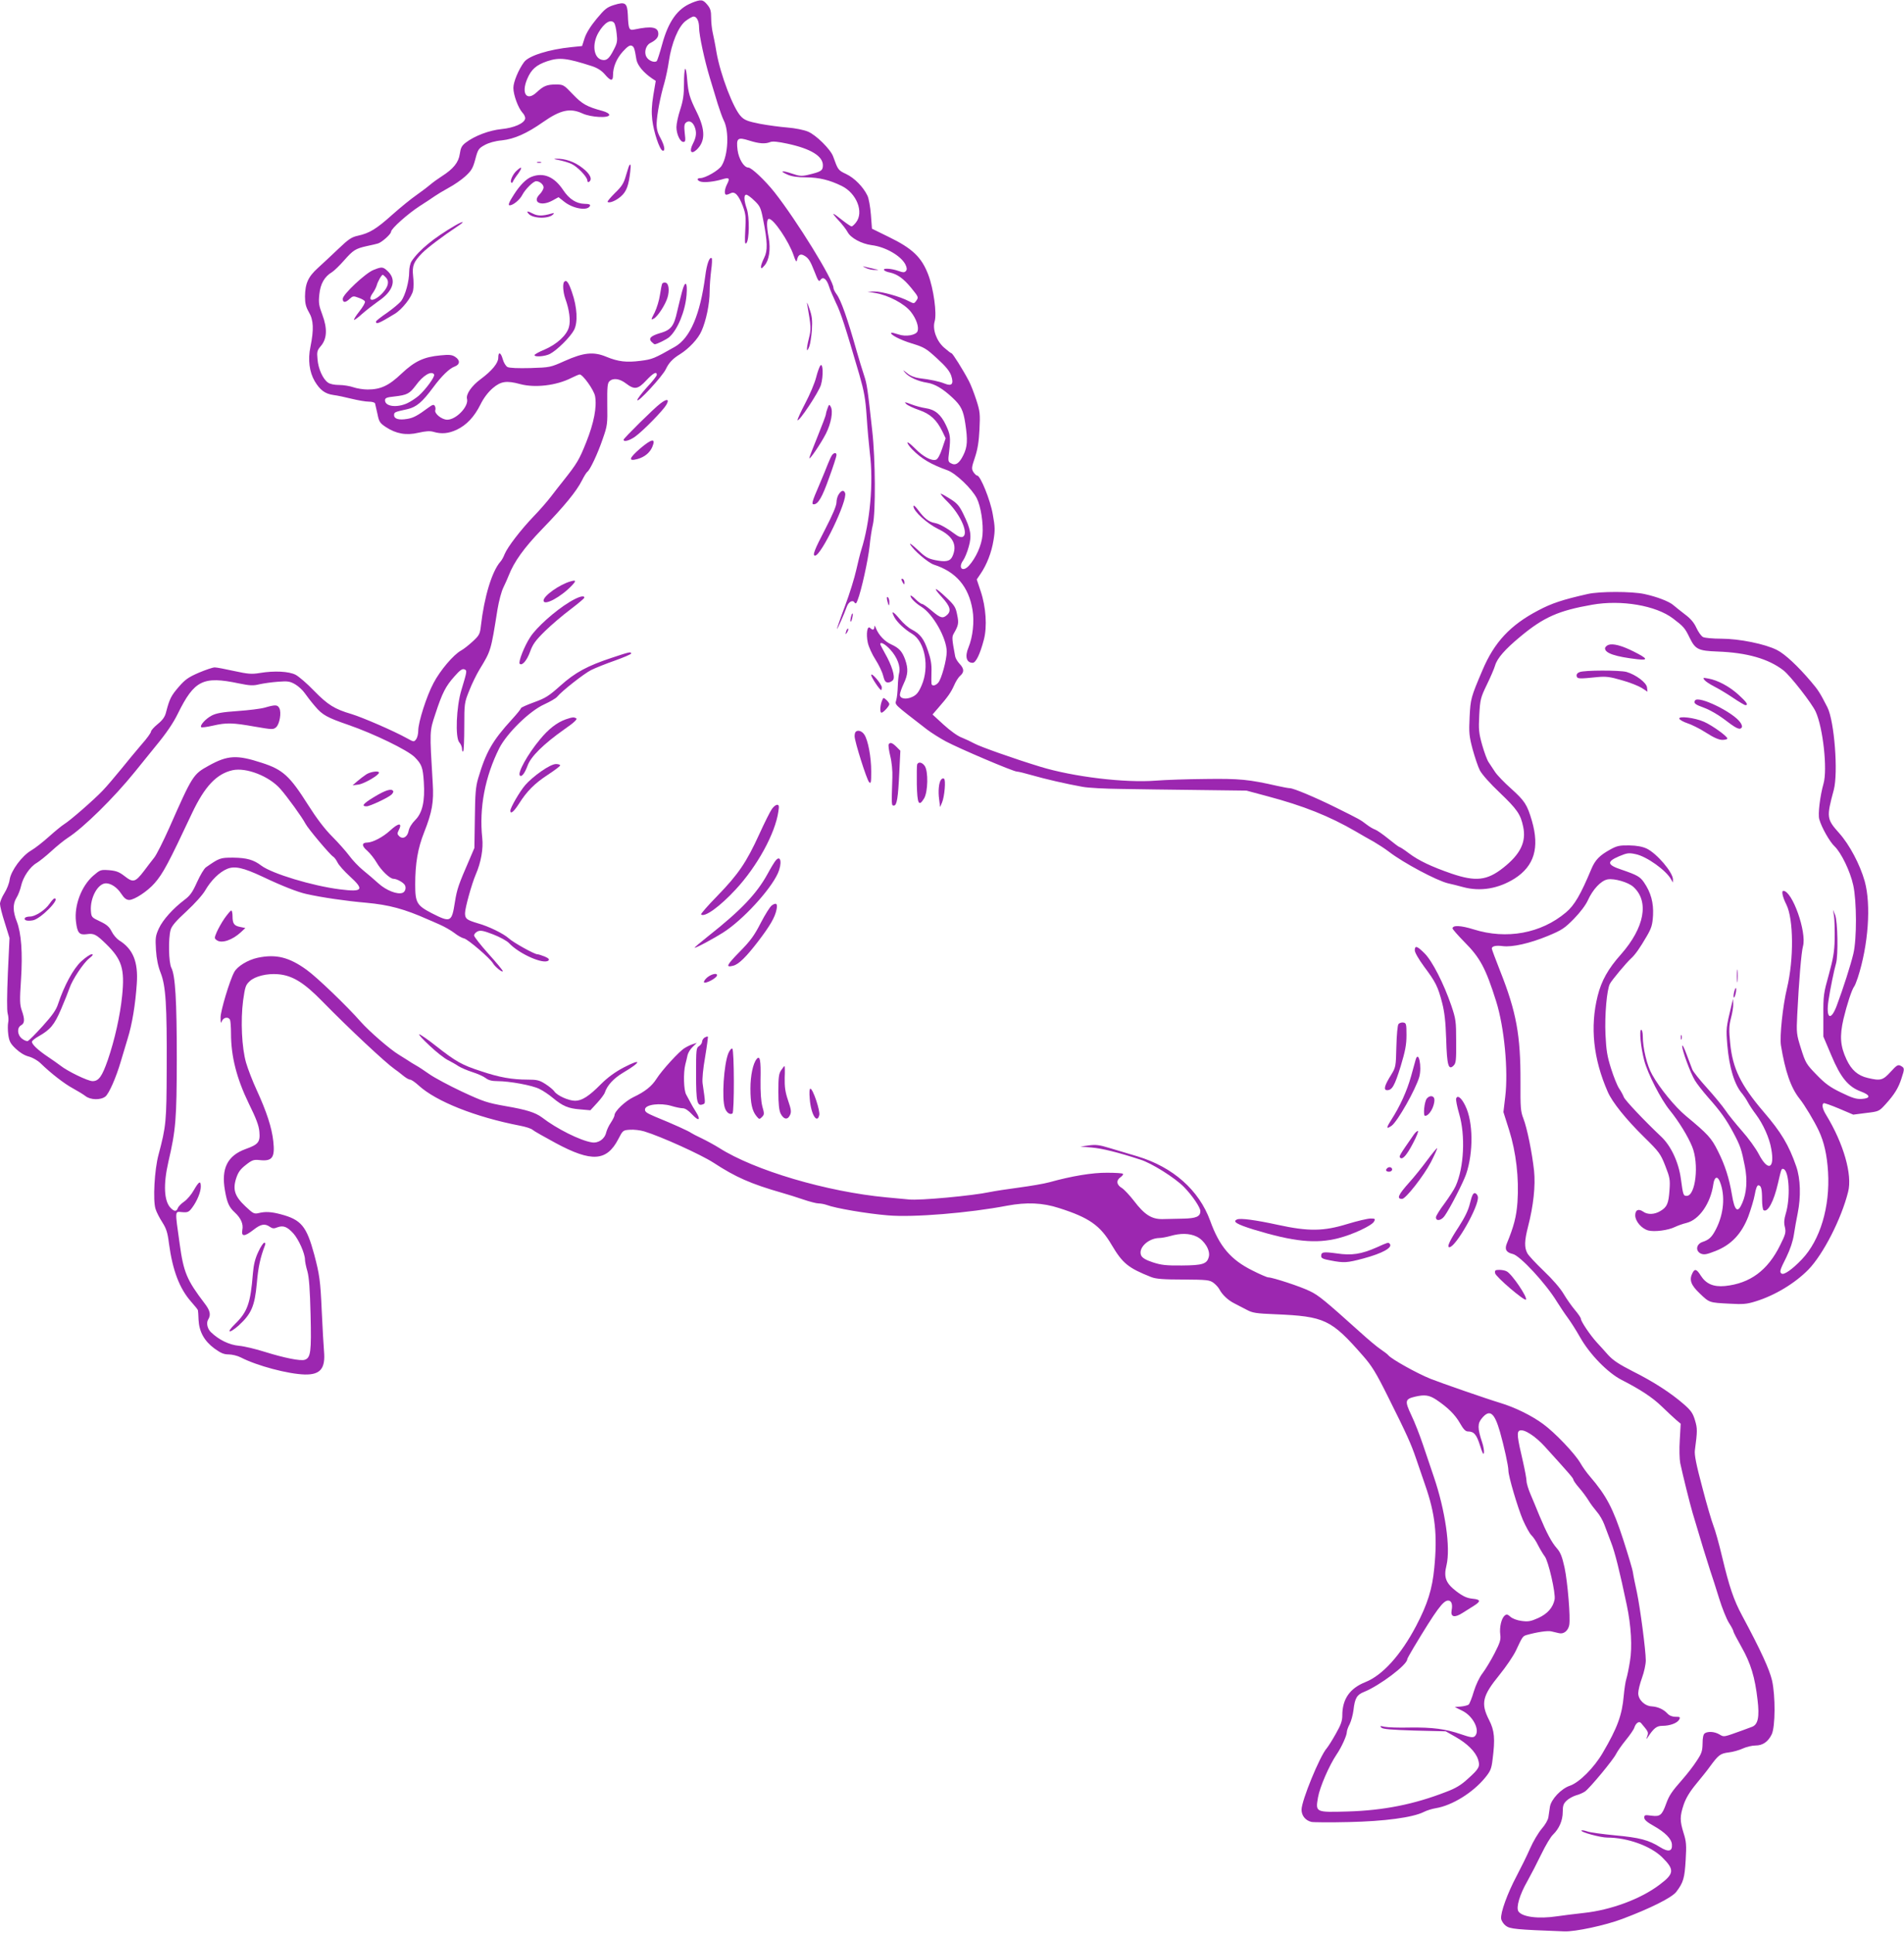 <?xml version="1.0" standalone="no"?>
<!DOCTYPE svg PUBLIC "-//W3C//DTD SVG 20010904//EN"
 "http://www.w3.org/TR/2001/REC-SVG-20010904/DTD/svg10.dtd">
<svg version="1.0" xmlns="http://www.w3.org/2000/svg"
 width="1261pt" height="1280pt" viewBox="0 0 1261 1280"
 preserveAspectRatio="xMidYMid meet">
<g transform="translate(0,1280) scale(0.1,-0.1)"
fill="#9c27b0" stroke="none">
<path d="M4580 12780 c-93 -37 -154 -123 -195 -275 -15 -55 -31 -104 -35 -109
-14 -14 -56 2 -69 28 -17 30 -3 77 26 91 37 19 53 37 53 60 0 46 -43 54 -157
30 -37 -8 -41 0 -45 99 -4 77 -17 86 -91 63 -48 -15 -62 -27 -116 -92 -40 -48
-68 -94 -79 -127 l-17 -53 -69 -7 c-150 -15 -284 -57 -315 -99 -37 -50 -71
-132 -71 -171 0 -47 32 -133 60 -164 12 -12 20 -30 18 -40 -6 -31 -74 -61
-157 -69 -80 -8 -177 -44 -237 -90 -26 -20 -33 -34 -39 -75 -8 -56 -43 -99
-120 -148 -22 -14 -57 -39 -77 -56 -20 -17 -63 -49 -94 -71 -32 -22 -102 -79
-156 -127 -107 -96 -151 -122 -227 -139 -42 -9 -62 -22 -130 -87 -44 -42 -105
-99 -136 -127 -64 -58 -84 -102 -85 -189 0 -46 6 -69 26 -104 31 -52 33 -115
10 -229 -18 -85 -7 -167 28 -227 35 -59 68 -84 124 -92 26 -3 80 -15 121 -25
41 -10 92 -19 113 -19 22 0 40 -5 42 -12 2 -7 9 -39 16 -70 10 -51 16 -60 55
-86 68 -45 136 -57 216 -38 49 11 76 13 100 6 54 -16 100 -11 154 14 65 31
116 85 157 167 21 43 50 81 81 108 54 46 91 52 183 27 98 -26 239 -9 336 40
26 13 52 24 57 24 21 0 94 -102 102 -143 13 -72 -7 -177 -59 -307 -46 -115
-60 -139 -152 -255 -22 -27 -59 -75 -82 -105 -23 -30 -74 -89 -114 -130 -86
-90 -172 -202 -192 -250 -7 -19 -20 -42 -28 -50 -56 -64 -107 -232 -129 -424
-6 -55 -11 -64 -53 -103 -26 -24 -61 -52 -78 -61 -51 -28 -139 -132 -183 -216
-46 -86 -101 -259 -101 -315 0 -21 -6 -46 -14 -57 -15 -19 -16 -18 -63 8 -87
48 -290 136 -365 159 -112 33 -156 60 -248 154 -46 48 -101 95 -122 106 -44
23 -141 28 -237 12 -54 -9 -78 -7 -170 13 -58 13 -116 24 -129 24 -13 0 -60
-16 -105 -35 -69 -30 -91 -45 -134 -95 -50 -58 -60 -78 -83 -166 -7 -30 -22
-52 -55 -79 -25 -20 -45 -43 -45 -50 0 -8 -28 -47 -63 -86 -34 -40 -95 -113
-135 -163 -41 -50 -95 -114 -122 -142 -57 -60 -216 -199 -256 -223 -16 -10
-61 -47 -100 -82 -39 -35 -91 -76 -117 -91 -62 -36 -134 -134 -143 -193 -3
-25 -19 -65 -35 -90 -16 -25 -29 -57 -29 -71 0 -15 14 -71 32 -126 l31 -100
-11 -234 c-6 -148 -7 -246 -1 -267 5 -17 7 -45 3 -60 -3 -15 -3 -51 1 -80 6
-43 14 -59 49 -92 26 -25 58 -45 86 -52 26 -7 60 -26 80 -46 68 -66 157 -135
213 -165 31 -17 69 -40 83 -51 33 -26 100 -28 132 -3 24 19 71 126 102 232 11
36 31 103 45 150 30 95 52 229 61 366 10 144 -25 230 -118 287 -15 10 -37 35
-48 57 -16 32 -33 47 -78 68 -55 26 -57 28 -60 70 -6 86 46 182 100 182 33 0
74 -27 101 -69 20 -30 34 -41 53 -41 34 0 122 58 168 111 56 64 92 132 248
464 84 177 162 260 268 284 90 20 242 -39 316 -123 47 -53 146 -190 167 -231
17 -33 162 -205 183 -218 8 -4 21 -22 30 -40 9 -18 45 -58 80 -90 99 -90 87
-106 -64 -87 -184 23 -450 104 -521 157 -51 39 -97 52 -188 53 -85 0 -90 -2
-179 -64 -12 -8 -38 -52 -59 -98 -30 -67 -46 -90 -84 -118 -75 -57 -142 -131
-169 -189 -22 -49 -24 -62 -19 -143 4 -60 14 -108 31 -151 34 -86 42 -213 40
-632 -1 -356 -4 -383 -54 -572 -27 -99 -38 -302 -20 -359 6 -21 27 -61 45 -89
26 -41 35 -67 44 -140 24 -179 70 -299 147 -386 24 -27 45 -53 45 -57 1 -4 3
-32 4 -63 4 -78 37 -139 104 -189 43 -31 63 -40 96 -40 22 0 59 -9 80 -20 106
-55 313 -110 424 -113 102 -2 137 39 127 153 -3 36 -10 155 -15 265 -9 206
-15 244 -50 377 -51 188 -86 230 -221 266 -64 17 -103 19 -147 8 -30 -7 -37
-3 -88 45 -70 66 -85 110 -61 185 13 40 27 60 64 89 42 33 52 36 92 32 83 -9
102 16 90 125 -10 91 -44 195 -110 339 -27 58 -58 139 -70 180 -29 100 -37
280 -20 412 13 92 17 104 44 129 36 33 114 52 187 46 96 -8 172 -55 295 -181
172 -176 418 -406 477 -447 12 -8 37 -27 55 -42 18 -15 39 -28 48 -28 8 0 33
-17 57 -39 116 -106 376 -209 670 -266 37 -7 76 -19 85 -28 9 -8 78 -47 152
-87 238 -128 338 -122 415 26 30 58 31 59 77 62 26 2 69 -3 95 -11 112 -34
374 -153 458 -207 147 -96 246 -140 455 -200 36 -10 99 -30 140 -44 41 -14 87
-26 101 -26 15 0 40 -5 54 -10 57 -22 269 -58 405 -69 167 -15 540 16 790 64
129 24 235 20 345 -16 198 -63 272 -115 347 -243 73 -123 109 -153 263 -214
31 -12 80 -16 212 -16 158 -1 174 -3 200 -22 15 -11 33 -31 39 -43 19 -36 57
-72 99 -93 22 -11 59 -30 83 -43 37 -20 61 -24 190 -29 325 -14 368 -34 578
-274 59 -67 87 -112 165 -269 126 -252 154 -314 188 -414 16 -46 42 -123 59
-172 67 -192 83 -330 61 -552 -13 -138 -44 -238 -120 -383 -102 -194 -223
-327 -336 -372 -103 -41 -153 -112 -153 -220 0 -37 -9 -63 -44 -124 -24 -43
-51 -85 -59 -94 -46 -52 -167 -347 -167 -407 0 -39 25 -71 65 -81 14 -3 125
-4 248 -1 236 5 423 30 497 67 19 10 55 21 80 25 108 18 245 103 326 202 35
43 42 59 49 119 18 139 13 193 -23 263 -56 110 -45 159 69 299 43 53 92 125
109 161 44 94 45 95 71 103 67 19 140 30 163 24 14 -3 37 -9 51 -12 31 -8 61
16 68 54 9 50 -11 286 -31 380 -16 72 -27 101 -51 128 -35 40 -67 100 -116
217 -18 45 -45 109 -59 142 -14 33 -26 72 -26 87 0 14 -11 73 -24 130 -38 161
-42 196 -21 204 29 11 102 -36 166 -106 166 -183 189 -210 189 -219 0 -5 17
-30 38 -54 22 -25 49 -62 62 -83 13 -22 38 -55 55 -75 18 -20 40 -58 50 -85
10 -27 30 -80 45 -119 25 -63 57 -191 104 -415 29 -137 37 -279 21 -372 -7
-45 -18 -98 -24 -117 -6 -19 -13 -68 -17 -110 -11 -129 -42 -214 -139 -379
-58 -100 -156 -197 -217 -218 -58 -19 -125 -90 -133 -140 -3 -19 -7 -49 -10
-68 -3 -20 -22 -52 -45 -78 -21 -25 -56 -83 -76 -129 -20 -46 -61 -129 -90
-184 -60 -113 -107 -242 -102 -282 2 -14 15 -35 31 -47 28 -21 67 -25 387 -37
71 -3 272 40 383 82 189 71 330 142 359 180 47 62 55 91 62 210 6 100 4 124
-14 180 -25 81 -25 110 1 188 15 43 40 85 83 137 33 40 75 92 91 115 56 76 68
86 123 93 28 3 70 15 94 26 24 11 62 20 84 20 49 0 84 25 108 74 24 51 25 255
2 357 -17 73 -75 200 -198 429 -56 104 -85 190 -133 391 -20 85 -46 177 -57
204 -11 28 -45 142 -74 255 -40 149 -53 216 -49 245 17 129 17 144 1 198 -14
47 -26 65 -74 107 -86 75 -202 150 -338 218 -92 47 -130 72 -164 109 -23 26
-57 64 -75 83 -43 47 -105 139 -105 156 0 7 -18 33 -40 59 -21 25 -55 73 -75
107 -22 37 -73 96 -131 151 -52 50 -102 103 -109 118 -20 38 -19 81 5 175 36
139 50 271 40 370 -13 119 -46 283 -71 347 -18 46 -20 72 -19 242 1 308 -27
463 -135 735 -30 76 -55 143 -55 148 0 16 28 22 73 16 62 -8 178 18 297 67 94
39 112 51 174 114 41 42 78 91 92 122 33 73 87 131 131 139 44 8 138 -19 171
-50 106 -96 73 -270 -82 -446 -85 -95 -130 -175 -155 -276 -51 -204 -29 -416
67 -635 30 -69 120 -181 241 -300 100 -98 109 -111 140 -190 30 -77 33 -91 28
-160 -6 -89 -16 -113 -60 -139 -39 -24 -85 -26 -115 -4 -31 21 -52 11 -52 -25
0 -39 42 -88 86 -100 41 -11 134 1 179 24 17 8 50 20 75 26 84 21 159 130 177
255 7 51 28 59 44 17 36 -92 26 -211 -26 -313 -27 -53 -46 -71 -89 -85 -42
-14 -49 -59 -12 -77 22 -9 37 -7 98 17 104 41 172 113 217 229 17 47 37 112
43 146 6 37 15 60 23 60 19 0 25 -24 25 -95 0 -35 5 -67 10 -70 28 -17 68 59
95 177 23 99 23 100 37 96 38 -13 47 -192 14 -299 -10 -34 -12 -58 -5 -85 8
-35 5 -48 -31 -120 -82 -167 -199 -254 -366 -271 -76 -7 -125 14 -160 69 -27
43 -39 47 -54 19 -24 -46 -13 -80 47 -137 65 -62 62 -61 199 -68 86 -5 113 -3
170 15 128 39 262 120 351 211 98 101 218 335 263 515 29 113 -30 319 -145
508 -25 40 -31 70 -17 79 4 2 50 -14 102 -36 l94 -40 85 11 c85 10 86 11 129
58 58 64 85 107 105 170 22 66 21 70 -4 84 -19 10 -27 5 -68 -40 -51 -56 -67
-60 -151 -40 -65 15 -108 52 -141 123 -41 88 -46 153 -20 267 22 93 55 194 70
214 5 5 16 33 25 60 70 216 89 482 46 638 -31 111 -101 243 -169 319 -84 94
-85 105 -36 287 30 114 4 454 -42 546 -49 96 -61 115 -108 170 -88 104 -174
184 -226 210 -78 40 -250 75 -369 75 -56 0 -110 5 -121 11 -12 6 -31 33 -44
61 -16 35 -39 62 -77 90 -29 22 -62 49 -74 59 -27 25 -110 57 -194 75 -83 18
-297 18 -375 0 -164 -37 -238 -61 -328 -109 -185 -97 -291 -211 -369 -396 -76
-179 -79 -188 -85 -311 -5 -103 -3 -125 20 -212 15 -54 36 -117 48 -140 12
-24 69 -89 131 -147 116 -111 139 -144 156 -227 21 -100 -18 -181 -132 -271
-107 -85 -183 -93 -342 -39 -133 46 -218 86 -283 135 -30 23 -58 41 -62 41 -4
0 -37 25 -74 55 -37 30 -76 57 -88 61 -12 4 -38 19 -57 34 -40 31 -46 34 -201
111 -135 67 -282 129 -307 129 -9 0 -46 7 -82 15 -189 43 -251 49 -475 46
-121 -1 -269 -6 -330 -11 -205 -16 -546 25 -765 92 -174 53 -399 133 -435 153
-22 12 -60 30 -85 40 -26 9 -76 45 -120 85 l-74 68 39 45 c62 71 83 101 104
148 10 24 28 53 40 63 28 25 27 47 -4 80 -14 15 -27 37 -29 49 -22 118 -22
128 -10 150 32 55 35 70 23 126 -9 49 -18 63 -72 114 -77 73 -95 74 -28 1 54
-59 63 -90 33 -117 -28 -25 -43 -21 -101 28 -29 25 -58 45 -64 45 -6 0 -26 14
-44 32 -18 18 -33 28 -33 22 1 -16 33 -48 71 -72 78 -47 169 -209 169 -298 0
-54 -35 -182 -56 -205 -19 -22 -43 -25 -45 -6 -1 6 -1 41 0 77 2 48 -4 85 -23
139 -27 81 -52 113 -108 142 -20 10 -56 41 -79 69 -45 54 -60 59 -36 13 18
-34 69 -82 118 -111 85 -51 116 -219 63 -341 -20 -47 -34 -63 -61 -76 -42 -20
-83 -13 -83 14 0 11 11 43 25 73 29 61 31 98 10 159 -20 55 -40 77 -92 101
-43 19 -84 62 -102 108 -7 18 -10 20 -10 8 -1 -21 -12 -23 -28 -7 -19 19 -28
-38 -16 -96 6 -29 29 -79 51 -113 22 -34 45 -82 51 -107 9 -36 16 -45 33 -45
11 0 26 8 33 17 15 21 -8 96 -55 178 -16 29 -30 55 -30 59 0 18 32 1 66 -36
46 -50 70 -113 59 -155 -4 -15 -8 -55 -9 -88 -1 -33 -5 -74 -10 -91 -9 -34
-23 -20 203 -195 29 -22 86 -58 125 -79 90 -48 447 -200 471 -200 9 0 54 -11
99 -24 86 -25 229 -58 336 -77 36 -7 151 -13 255 -14 105 -2 334 -5 510 -7
l320 -4 138 -37 c241 -64 411 -132 587 -234 36 -21 89 -52 119 -68 29 -17 74
-46 100 -66 96 -74 316 -191 391 -209 25 -5 70 -17 100 -25 114 -31 234 -11
342 57 129 83 165 203 114 381 -32 109 -47 132 -140 216 -43 38 -90 87 -104
108 -14 21 -33 50 -43 65 -10 14 -29 66 -43 115 -22 79 -24 101 -19 198 6 104
9 115 50 200 24 49 49 107 55 128 14 48 66 107 166 190 156 130 254 173 477
212 193 34 422 -5 535 -91 70 -53 79 -63 110 -127 38 -78 57 -87 185 -92 195
-7 338 -48 437 -125 45 -35 188 -218 213 -273 49 -107 79 -383 52 -477 -23
-81 -38 -203 -28 -236 15 -54 69 -149 101 -179 44 -42 104 -165 124 -258 23
-105 24 -354 1 -452 -17 -73 -68 -232 -111 -347 -40 -105 -72 -82 -54 37 12
78 37 201 50 245 15 53 11 278 -6 320 l-14 35 7 -45 c3 -25 5 -92 4 -150 -2
-85 -10 -129 -39 -235 -34 -121 -37 -139 -36 -270 l0 -140 53 -125 c61 -146
112 -208 196 -239 64 -24 66 -45 5 -49 -36 -2 -62 6 -136 42 -73 35 -106 59
-163 118 -68 70 -73 78 -103 173 -30 95 -31 104 -25 225 11 220 27 414 38 453
26 94 -71 367 -130 367 -14 0 -5 -41 20 -91 48 -96 50 -363 4 -554 -28 -117
-49 -318 -40 -378 28 -171 65 -280 123 -353 34 -42 99 -151 127 -211 36 -76
55 -162 62 -274 14 -231 -52 -452 -173 -579 -63 -66 -118 -105 -134 -95 -16
10 -13 22 31 109 26 54 43 105 50 151 6 39 17 102 25 140 22 109 19 228 -10
311 -49 141 -99 225 -217 362 -150 176 -204 286 -220 452 -9 88 -8 116 5 167
9 33 16 76 15 94 l-1 34 -10 -40 c-37 -155 -37 -155 -28 -268 13 -149 47 -262
100 -322 9 -11 26 -36 36 -55 10 -19 34 -55 53 -80 48 -64 90 -157 102 -229
24 -132 -21 -152 -82 -36 -20 39 -70 108 -112 155 -41 47 -91 108 -110 137
-19 28 -74 95 -121 147 -48 53 -92 108 -98 123 -6 16 -24 62 -39 103 -15 41
-28 65 -28 53 -1 -29 54 -178 84 -228 13 -22 52 -72 87 -112 85 -96 119 -144
168 -235 46 -86 54 -110 76 -222 18 -92 12 -176 -17 -243 -30 -71 -51 -54 -69
57 -18 107 -45 193 -93 288 -43 86 -65 110 -212 232 -72 60 -173 183 -223 273
-34 59 -62 176 -62 255 0 23 -5 42 -10 42 -15 0 -3 -118 20 -205 23 -86 110
-256 168 -327 60 -74 121 -173 149 -242 47 -114 23 -326 -36 -326 -22 0 -24 3
-39 115 -15 109 -66 218 -132 279 -107 101 -240 241 -246 261 -4 11 -17 36
-30 55 -13 19 -37 79 -54 133 -26 82 -32 121 -37 225 -6 130 9 297 29 336 12
24 111 142 140 168 27 24 60 71 104 147 32 55 38 75 42 140 4 82 -14 150 -60
217 -26 38 -46 49 -148 84 -97 32 -101 53 -17 89 53 22 64 24 110 14 73 -15
203 -108 235 -168 l11 -20 1 20 c0 47 -105 171 -174 205 -29 13 -64 20 -116
21 -64 1 -82 -3 -125 -27 -71 -39 -100 -69 -125 -128 -72 -172 -112 -241 -169
-289 -165 -139 -393 -181 -612 -112 -83 26 -139 29 -139 6 0 -5 35 -45 78 -89
105 -105 142 -175 211 -394 54 -172 81 -459 60 -632 l-12 -101 38 -120 c46
-146 66 -319 55 -477 -7 -96 -24 -161 -71 -275 -15 -38 -3 -58 40 -68 47 -10
219 -195 293 -317 21 -33 52 -80 70 -104 18 -24 56 -83 83 -131 64 -113 183
-235 275 -282 125 -64 204 -116 266 -176 34 -33 76 -72 93 -87 l32 -27 -6
-108 c-4 -59 -2 -128 3 -153 18 -84 63 -265 82 -330 59 -199 94 -313 116 -380
14 -41 41 -125 60 -187 19 -62 48 -134 64 -160 17 -26 30 -51 30 -57 0 -5 25
-53 55 -106 60 -106 88 -198 105 -347 14 -115 3 -166 -38 -180 -15 -6 -43 -16
-62 -23 -128 -46 -121 -45 -152 -27 -32 19 -75 22 -97 8 -10 -7 -15 -29 -15
-68 -1 -51 -6 -66 -41 -118 -21 -33 -62 -85 -90 -117 -73 -83 -90 -108 -110
-163 -28 -78 -41 -87 -97 -80 -44 6 -48 5 -48 -13 0 -14 18 -30 63 -55 76 -43
117 -85 120 -122 4 -47 -23 -53 -79 -18 -75 47 -135 63 -299 78 -82 8 -165 19
-183 26 -18 6 -35 9 -38 6 -10 -10 126 -47 171 -47 133 0 286 -55 363 -130 84
-83 81 -109 -18 -183 -124 -94 -322 -167 -500 -186 -63 -7 -142 -17 -176 -22
-125 -19 -234 -5 -258 33 -16 26 9 111 59 198 23 41 65 122 93 180 28 58 63
117 78 130 40 39 64 93 64 150 0 42 5 55 26 75 15 14 43 29 63 35 20 5 46 17
58 25 32 22 190 213 207 250 8 16 37 58 64 91 28 34 53 71 56 82 10 31 32 46
45 30 48 -57 50 -60 41 -86 -8 -23 -8 -24 3 -8 39 60 59 76 96 76 51 0 99 18
112 41 9 17 6 19 -24 19 -22 0 -41 8 -53 21 -26 28 -62 45 -104 48 -47 2 -90
44 -90 87 0 18 11 64 25 102 14 38 25 90 25 115 0 67 -37 347 -59 452 -11 50
-23 108 -26 130 -3 22 -33 121 -65 220 -67 206 -111 290 -221 418 -20 23 -48
62 -62 87 -37 64 -170 203 -247 259 -76 56 -186 110 -285 140 -87 26 -392 132
-460 159 -92 37 -258 130 -280 156 -5 7 -28 24 -50 39 -22 14 -85 67 -140 117
-226 203 -272 242 -330 269 -60 30 -247 91 -275 91 -8 0 -55 20 -104 45 -144
71 -220 160 -281 330 -74 203 -246 355 -480 426 -55 16 -138 41 -184 55 -71
22 -94 24 -140 18 l-56 -8 75 -6 c69 -6 172 -31 322 -80 75 -23 230 -121 289
-181 55 -56 109 -136 109 -160 0 -36 -27 -48 -113 -50 -45 -1 -107 -2 -138 -3
-72 -1 -119 29 -189 121 -28 36 -64 75 -80 85 -36 21 -39 51 -8 72 12 9 19 18
15 22 -3 4 -50 7 -104 7 -98 1 -236 -22 -383 -63 -36 -10 -126 -25 -200 -35
-74 -10 -162 -23 -195 -30 -112 -24 -465 -57 -535 -49 -19 2 -87 8 -150 14
-394 37 -873 178 -1108 328 -29 18 -80 46 -113 62 -32 15 -65 32 -72 37 -12
10 -117 58 -240 108 -56 24 -67 32 -65 49 4 31 100 43 173 22 29 -9 64 -16 77
-16 16 0 38 -15 63 -42 45 -48 59 -36 23 20 -13 20 -29 48 -36 62 -7 14 -19
36 -27 50 -17 28 -20 145 -6 200 5 19 12 48 15 63 4 16 19 40 34 54 l27 26
-25 -8 c-14 -4 -39 -16 -55 -26 -36 -21 -151 -147 -187 -204 -31 -49 -76 -85
-152 -121 -55 -26 -126 -94 -126 -120 0 -7 -11 -29 -24 -49 -14 -20 -27 -49
-31 -65 -10 -44 -52 -73 -95 -66 -77 12 -233 90 -330 165 -45 33 -101 51 -240
75 -124 22 -148 30 -290 96 -85 40 -182 92 -215 115 -33 23 -73 50 -90 59 -16
9 -41 24 -55 34 -14 9 -41 26 -59 37 -58 35 -194 153 -251 217 -91 104 -291
296 -358 344 -117 85 -204 106 -324 81 -66 -14 -137 -57 -157 -96 -30 -55 -91
-259 -90 -300 0 -38 2 -42 9 -23 11 25 45 30 54 6 3 -9 6 -48 6 -88 0 -152 37
-298 118 -465 49 -99 67 -147 70 -187 6 -68 -7 -84 -91 -114 -121 -44 -163
-129 -137 -275 14 -81 27 -110 65 -145 41 -38 58 -77 50 -116 -8 -46 15 -45
74 1 48 38 75 43 108 20 17 -12 28 -13 49 -4 40 15 66 5 107 -40 35 -39 77
-133 77 -174 0 -12 7 -47 16 -77 11 -39 17 -121 21 -287 6 -247 1 -286 -39
-299 -29 -9 -137 13 -262 52 -60 19 -138 38 -174 41 -64 6 -132 39 -185 90
-24 23 -32 62 -18 84 19 31 13 59 -24 107 -118 155 -139 205 -165 394 -32 228
-33 214 16 210 37 -3 45 0 67 30 32 43 57 103 57 139 0 42 -12 36 -46 -23 -16
-29 -45 -63 -64 -76 -19 -13 -38 -32 -42 -43 -9 -24 -23 -24 -47 0 -45 45 -50
156 -16 305 50 214 55 285 56 681 0 391 -10 554 -36 605 -18 34 -21 194 -5
251 7 26 35 59 106 124 56 52 107 109 124 139 37 64 93 120 144 141 50 21 106
9 236 -52 126 -60 233 -102 289 -114 101 -23 267 -47 396 -58 152 -14 253 -41
410 -111 11 -4 46 -20 78 -34 32 -14 75 -39 96 -55 20 -16 49 -33 64 -36 28
-7 174 -133 192 -165 13 -23 65 -65 65 -52 0 6 -43 57 -95 115 -52 58 -95 113
-95 121 0 9 10 21 23 27 19 9 39 5 104 -20 44 -17 91 -43 104 -57 67 -72 232
-145 262 -115 7 7 0 15 -26 26 -20 8 -42 15 -49 15 -19 0 -159 78 -188 105
-34 31 -133 80 -206 100 -73 22 -84 30 -84 67 0 34 44 193 71 256 35 80 51
172 43 242 -21 200 18 405 113 595 51 99 200 246 298 290 39 18 77 40 85 50
32 39 179 154 225 177 28 14 98 42 158 63 59 21 107 42 107 46 0 14 -9 12
-126 -27 -164 -54 -245 -98 -343 -186 -75 -67 -98 -82 -173 -109 -49 -18 -88
-35 -88 -40 0 -5 -26 -37 -57 -71 -132 -144 -174 -218 -226 -393 -17 -58 -20
-103 -22 -266 l-3 -195 -32 -75 c-73 -168 -83 -196 -97 -283 -21 -135 -28
-138 -154 -74 -98 51 -109 69 -109 190 0 139 17 239 59 345 53 134 65 201 57
326 -21 350 -21 342 17 457 46 141 69 185 126 249 36 41 52 53 66 48 20 -8 19
-10 -19 -137 -34 -111 -42 -315 -14 -347 10 -11 18 -30 18 -43 0 -13 3 -20 8
-16 4 4 7 78 7 164 0 153 1 159 33 238 17 44 48 107 68 140 76 125 75 121 119
398 9 54 26 119 39 145 12 25 29 62 36 81 35 89 100 181 220 305 149 154 228
251 264 322 14 28 30 54 36 58 17 11 69 120 102 218 31 88 32 99 30 229 -1
112 1 140 14 152 24 24 67 19 110 -14 56 -43 79 -39 134 20 46 49 70 62 70 37
0 -7 -29 -44 -65 -82 -35 -39 -64 -77 -64 -85 0 -23 168 159 189 205 20 42 45
69 94 99 59 37 120 102 142 153 31 69 54 181 54 263 0 36 5 98 10 139 6 41 7
77 4 80 -14 14 -33 -37 -43 -117 -34 -257 -100 -411 -201 -469 -139 -79 -150
-83 -227 -93 -94 -12 -148 -6 -228 27 -84 35 -150 28 -275 -28 -94 -42 -97
-43 -226 -47 -85 -2 -139 0 -153 7 -11 6 -25 29 -31 51 -13 47 -30 53 -30 10
0 -35 -42 -86 -116 -141 -60 -44 -99 -100 -91 -131 13 -49 -71 -138 -131 -138
-36 0 -87 41 -79 64 3 7 1 19 -3 27 -7 11 -15 9 -40 -9 -75 -56 -104 -71 -145
-77 -54 -9 -85 1 -85 25 0 20 3 21 89 40 60 14 98 47 170 144 56 76 108 126
142 138 36 13 38 42 4 64 -21 14 -40 16 -98 10 -109 -10 -170 -38 -258 -121
-84 -80 -138 -105 -225 -105 -28 0 -71 7 -94 15 -23 8 -66 15 -94 15 -31 0
-61 6 -74 16 -33 23 -64 90 -69 154 -5 50 -3 59 23 89 40 48 43 115 9 206 -23
61 -26 79 -20 135 7 70 34 118 85 148 15 10 50 44 79 77 60 68 75 78 151 95
30 6 63 14 73 17 25 7 87 62 87 78 0 20 110 118 190 170 41 26 86 56 100 66
14 10 54 34 90 54 36 19 87 54 113 78 39 36 49 52 65 112 17 65 22 72 62 94
27 15 69 27 114 31 82 9 164 45 271 120 117 82 181 96 263 58 57 -26 177 -32
177 -9 0 8 -19 19 -45 26 -104 28 -135 46 -196 110 -61 64 -63 65 -114 65 -58
0 -81 -10 -126 -52 -65 -61 -103 -9 -63 87 27 65 60 94 133 119 81 27 130 21
295 -32 37 -12 64 -29 86 -54 39 -46 55 -48 55 -7 0 55 23 110 65 157 29 32
46 44 58 39 16 -6 20 -17 32 -92 7 -38 46 -86 105 -126 l23 -15 -16 -95 c-11
-68 -13 -113 -7 -164 9 -78 48 -196 68 -203 20 -6 14 32 -14 84 -20 36 -26 62
-25 98 2 58 24 175 51 266 10 36 24 101 30 145 18 119 62 227 110 265 21 16
45 30 54 30 21 0 36 -31 36 -73 0 -50 36 -216 71 -332 17 -55 41 -134 53 -175
13 -41 30 -89 39 -107 37 -70 30 -230 -13 -300 -18 -31 -108 -83 -142 -83 -26
0 -22 -17 5 -24 26 -6 86 0 140 16 46 14 53 8 33 -31 -18 -35 -21 -71 -5 -71
6 0 19 5 29 10 27 14 52 -13 80 -86 19 -52 21 -71 16 -158 -4 -78 -3 -97 7
-87 20 20 22 173 3 228 -19 56 -21 93 -3 93 7 0 31 -17 53 -39 37 -35 43 -47
58 -124 30 -151 31 -207 7 -255 -11 -22 -21 -49 -21 -59 1 -15 5 -13 24 9 30
34 41 107 27 183 -15 80 -14 125 2 125 31 0 131 -148 163 -241 12 -37 19 -48
22 -34 7 36 22 46 46 33 30 -16 42 -34 72 -111 23 -60 28 -66 39 -50 17 23 40
5 56 -45 6 -20 27 -68 45 -107 33 -66 63 -161 155 -475 32 -112 41 -160 49
-280 5 -80 15 -188 21 -240 25 -198 1 -460 -56 -640 -8 -25 -23 -86 -34 -135
-11 -50 -44 -158 -75 -240 -31 -82 -54 -150 -53 -151 3 -3 47 96 66 149 12 32
39 46 51 26 7 -10 12 -6 20 16 25 63 69 264 79 355 5 52 15 118 22 145 19 81
17 436 -4 620 -31 284 -35 311 -55 371 -11 32 -32 102 -47 154 -63 223 -105
342 -135 382 -11 15 -20 33 -20 41 0 52 -243 446 -391 634 -63 79 -152 163
-173 163 -29 0 -63 57 -71 115 -10 80 0 88 76 64 67 -21 106 -24 141 -10 16 6
53 2 113 -11 154 -33 235 -82 235 -143 0 -36 -12 -43 -101 -64 -39 -9 -56 -8
-104 9 -68 23 -86 18 -29 -7 27 -12 65 -18 124 -18 86 -1 153 -17 235 -57 99
-49 148 -174 94 -242 -11 -14 -24 -26 -29 -26 -4 0 -30 17 -57 38 -74 59 -82
60 -32 5 26 -27 54 -64 63 -81 20 -38 91 -77 159 -86 91 -11 193 -70 223 -127
11 -23 12 -34 4 -44 -10 -11 -18 -11 -52 1 -46 16 -102 19 -93 5 3 -5 20 -13
38 -16 50 -11 91 -40 141 -101 51 -63 51 -63 33 -88 -13 -18 -15 -18 -48 -1
-58 31 -182 65 -229 64 l-45 -1 53 -9 c87 -15 193 -71 235 -125 36 -46 54
-100 44 -128 -11 -27 -79 -38 -127 -21 -24 8 -45 13 -47 11 -11 -11 57 -47
136 -71 82 -25 95 -33 168 -100 58 -53 83 -84 93 -114 18 -55 4 -71 -43 -52
-34 14 -93 27 -169 36 -30 4 -60 16 -80 33 -30 24 -31 24 -13 3 25 -29 85 -57
145 -66 51 -8 104 -39 168 -99 57 -53 72 -84 85 -170 17 -111 14 -156 -12
-209 -27 -56 -52 -73 -82 -56 -20 10 -21 16 -13 77 11 94 8 114 -21 176 -33
70 -72 103 -133 112 -26 4 -69 15 -97 26 -44 17 -48 17 -33 2 9 -9 47 -27 85
-40 75 -26 116 -64 155 -143 l21 -44 -23 -68 c-14 -43 -30 -71 -41 -74 -29
-10 -87 21 -139 75 -28 28 -50 45 -50 38 0 -7 15 -28 33 -46 60 -61 123 -98
232 -137 55 -20 161 -121 194 -185 27 -53 45 -169 38 -245 -6 -67 -43 -150
-90 -202 -41 -45 -74 -15 -38 35 11 16 28 57 37 91 21 73 14 115 -37 219 -25
51 -40 69 -85 97 -30 19 -58 35 -63 35 -5 0 16 -26 48 -57 87 -88 139 -213 96
-229 -8 -4 -25 1 -38 10 -69 51 -114 76 -146 82 -40 7 -70 31 -112 88 -19 25
-29 33 -29 22 0 -32 90 -114 164 -150 98 -47 128 -106 94 -181 -15 -33 -43
-39 -114 -25 -49 10 -67 21 -117 69 -33 31 -55 47 -49 36 20 -38 118 -122 157
-135 147 -47 231 -146 256 -300 13 -76 2 -179 -27 -249 -25 -60 -13 -101 28
-101 21 0 49 57 74 153 23 86 14 217 -21 321 l-26 78 25 37 c41 60 73 141 86
223 11 66 10 90 -5 172 -16 94 -82 256 -103 256 -6 0 -16 10 -25 23 -13 21
-13 30 10 97 18 54 26 105 30 185 5 103 4 119 -21 196 -15 46 -37 103 -49 125
-38 73 -108 184 -115 184 -4 0 -26 17 -50 38 -49 43 -77 120 -62 172 16 54 -7
217 -42 310 -44 116 -105 174 -261 250 l-112 55 -7 93 c-4 51 -14 108 -23 126
-28 58 -86 117 -141 143 -53 25 -54 27 -86 116 -16 46 -113 143 -167 165 -26
11 -85 23 -136 27 -49 4 -132 15 -184 25 -76 15 -100 24 -122 47 -51 50 -138
278 -164 428 -8 50 -20 108 -25 130 -5 22 -10 66 -10 97 0 46 -5 62 -26 87
-29 35 -41 36 -104 11z m-512 -132 c5 -7 13 -38 16 -70 6 -48 4 -63 -18 -105
-31 -62 -49 -77 -81 -69 -54 14 -65 104 -22 179 39 67 82 93 105 65z m-1193
-2328 c8 -13 -54 -98 -102 -141 -20 -17 -55 -40 -77 -50 -69 -31 -146 -21
-146 20 0 15 11 20 61 25 86 10 101 18 144 75 47 65 103 98 120 71z m-1293
-2046 c73 -15 95 -16 135 -6 27 6 82 14 123 17 66 5 80 3 115 -17 22 -13 50
-39 63 -58 13 -19 44 -59 69 -88 48 -57 79 -74 218 -122 171 -59 395 -168 441
-214 47 -47 55 -69 61 -166 8 -126 -9 -204 -58 -252 -22 -22 -39 -50 -43 -72
-8 -40 -39 -57 -63 -33 -12 11 -12 19 -4 35 29 55 2 55 -56 1 -47 -43 -114
-78 -150 -79 -38 0 -39 -22 -1 -54 19 -17 47 -52 62 -78 30 -52 88 -108 112
-108 23 0 71 -27 77 -45 8 -19 -1 -42 -17 -48 -34 -13 -108 16 -159 62 -28 25
-75 66 -104 89 -29 24 -69 66 -90 95 -21 28 -72 86 -113 127 -50 50 -103 120
-160 210 -121 191 -166 233 -306 278 -165 54 -226 51 -352 -19 -103 -57 -107
-63 -262 -414 -39 -87 -83 -175 -98 -194 -15 -19 -46 -59 -69 -90 -57 -74 -71
-78 -127 -34 -36 28 -56 36 -103 40 -57 4 -59 3 -106 -37 -78 -69 -126 -196
-114 -302 9 -77 22 -91 70 -85 50 7 63 0 131 -66 103 -101 123 -164 105 -341
-13 -130 -49 -292 -95 -426 -38 -109 -60 -140 -101 -140 -31 0 -167 66 -213
103 -16 12 -52 38 -81 57 -69 46 -112 87 -107 103 3 6 22 22 44 34 77 44 103
74 148 178 24 56 49 119 56 140 19 57 92 167 131 198 25 20 29 27 16 27 -10 0
-41 -21 -69 -47 -53 -49 -113 -161 -153 -281 -13 -41 -38 -76 -102 -147 -47
-52 -91 -96 -98 -99 -8 -3 -25 4 -39 15 -32 25 -35 73 -6 89 24 13 25 40 4 99
-13 38 -14 67 -5 200 12 182 2 312 -28 389 -26 66 -27 115 -2 156 11 17 25 53
31 80 13 58 58 125 103 151 17 10 61 45 97 78 36 33 85 73 110 89 104 67 305
265 443 436 18 22 79 98 136 168 72 87 119 156 149 218 109 221 167 250 404
200z m6344 -3664 c51 -25 91 -91 80 -133 -12 -48 -40 -57 -179 -58 -105 -1
-137 3 -192 21 -46 15 -69 29 -77 45 -22 48 45 114 119 116 15 0 48 6 73 13
69 20 128 19 176 -4z m1585 -1079 c78 -52 126 -100 158 -156 22 -39 37 -55 52
-55 41 0 58 -20 81 -93 15 -49 23 -65 26 -49 2 12 -3 44 -12 70 -31 93 -31
125 -1 160 51 61 82 38 119 -90 27 -95 56 -226 56 -257 0 -38 61 -244 96 -327
20 -45 45 -91 56 -101 11 -10 32 -40 45 -68 14 -27 34 -60 44 -73 24 -31 73
-244 65 -285 -11 -54 -47 -95 -109 -123 -49 -22 -66 -25 -110 -19 -31 4 -61
16 -74 28 -18 16 -25 18 -38 7 -21 -18 -35 -76 -29 -124 5 -35 -1 -54 -38
-126 -24 -47 -60 -106 -79 -131 -21 -27 -44 -76 -58 -121 -12 -42 -28 -81 -34
-87 -7 -5 -30 -11 -52 -13 l-40 -3 50 -25 c75 -37 121 -136 81 -170 -12 -9
-30 -6 -88 14 -104 36 -192 47 -342 45 -72 -2 -147 1 -166 5 -29 7 -33 6 -22
-5 10 -11 65 -15 220 -20 l207 -5 65 -37 c78 -44 133 -99 149 -149 15 -47 8
-61 -68 -129 -43 -40 -81 -63 -143 -86 -213 -83 -415 -123 -653 -130 -213 -6
-213 -6 -196 93 12 69 74 212 124 286 31 45 67 124 67 147 0 9 8 33 19 53 10
20 21 61 25 92 9 79 22 102 70 121 102 41 286 179 286 216 0 4 19 38 41 75
152 253 197 314 230 314 22 0 31 -25 23 -65 -8 -45 20 -51 74 -16 23 14 56 35
73 46 48 30 46 42 -8 47 -37 4 -62 15 -106 48 -71 54 -87 93 -67 173 28 117
-8 364 -84 587 -18 52 -50 147 -71 210 -21 63 -56 153 -78 198 -44 94 -42 106
24 122 64 15 94 11 140 -19z"/>
<path d="M1755 8114 c-27 -8 -109 -18 -181 -23 -101 -7 -141 -14 -172 -30 -40
-21 -81 -66 -69 -77 3 -3 37 1 76 10 92 21 130 20 277 -6 117 -20 124 -21 143
-4 23 21 36 97 21 126 -12 23 -26 24 -95 4z"/>
<path d="M2425 7671 c-16 -11 -43 -31 -60 -46 l-30 -26 39 5 c37 5 136 62 136
79 0 14 -56 7 -85 -12z"/>
<path d="M2478 7522 c-73 -44 -87 -62 -50 -62 21 0 141 56 164 77 10 9 15 20
12 24 -11 19 -52 6 -126 -39z"/>
<path d="M329 6816 c-29 -43 -95 -86 -130 -86 -15 0 -30 -4 -34 -9 -9 -16 15
-23 53 -16 51 9 185 145 143 145 -5 0 -19 -15 -32 -34z"/>
<path d="M4538 12344 c-5 -4 -8 -49 -8 -100 0 -72 -6 -111 -25 -170 -14 -42
-25 -94 -25 -116 0 -46 24 -98 46 -98 14 0 15 9 9 58 -5 45 -3 61 8 70 19 16
42 7 56 -24 16 -37 14 -70 -10 -116 -25 -49 -13 -73 22 -42 61 55 62 132 4
250 -48 97 -56 125 -64 217 -3 44 -9 75 -13 71z"/>
<path d="M3701 11740 c26 -5 63 -16 83 -25 41 -19 106 -87 106 -111 0 -8 5
-12 10 -9 26 16 9 54 -43 93 -52 41 -114 62 -172 61 -22 -1 -17 -3 16 -9z"/>
<path d="M3558 11723 c6 -2 18 -2 25 0 6 3 1 5 -13 5 -14 0 -19 -2 -12 -5z"/>
<path d="M4167 11703 c-3 -5 -12 -35 -22 -68 -14 -49 -27 -70 -72 -113 -30
-30 -52 -56 -49 -59 11 -11 57 8 89 37 36 31 51 72 61 163 5 44 3 57 -7 40z"/>
<path d="M3421 11669 c-25 -23 -45 -68 -35 -78 4 -3 9 -1 11 6 2 6 17 30 34
52 31 44 27 54 -10 20z"/>
<path d="M3520 11629 c-36 -14 -77 -56 -116 -117 -32 -49 -41 -72 -29 -72 23
0 68 37 84 69 20 38 73 91 92 91 23 0 49 -22 49 -41 0 -11 -12 -32 -26 -46
-52 -52 9 -82 83 -42 l42 23 38 -30 c59 -47 158 -63 171 -26 2 8 -9 12 -35 12
-56 1 -103 31 -143 91 -59 89 -131 119 -210 88z"/>
<path d="M3500 11385 c27 -33 134 -36 163 -5 10 10 7 11 -13 5 -55 -16 -88
-16 -118 -1 -39 20 -48 20 -32 1z"/>
<path d="M3015 11307 c-141 -82 -239 -162 -289 -237 -9 -14 -16 -44 -16 -70 0
-62 -25 -154 -52 -192 -13 -17 -56 -52 -95 -80 -40 -27 -73 -53 -73 -58 0 -20
18 -13 122 50 50 29 116 113 124 157 4 19 4 62 0 95 -7 68 3 93 59 151 34 35
137 113 238 180 50 33 38 36 -18 4z"/>
<path d="M5735 11025 c17 -8 44 -14 60 -13 29 0 29 0 -5 7 -19 4 -46 11 -60
14 -20 6 -19 4 5 -8z"/>
<path d="M2473 11012 c-54 -22 -203 -162 -203 -191 0 -27 18 -27 46 0 21 19
25 20 59 7 21 -7 40 -18 42 -25 3 -7 -14 -36 -36 -64 -23 -29 -39 -54 -36 -57
2 -3 27 15 53 39 27 24 75 61 106 83 99 66 124 140 67 197 -34 33 -41 34 -98
11z m81 -48 c26 -25 19 -61 -19 -103 -55 -60 -109 -63 -67 -3 11 15 23 38 27
52 7 26 32 70 40 70 2 0 11 -7 19 -16z"/>
<path d="M3737 10934 c-12 -12 -8 -69 7 -112 27 -74 36 -147 24 -188 -14 -54
-80 -114 -161 -149 -37 -15 -67 -32 -67 -37 0 -14 69 -9 102 8 48 25 137 114
160 159 26 50 21 150 -14 250 -22 65 -36 84 -51 69z"/>
<path d="M4386 10922 c-3 -5 -10 -39 -15 -74 -5 -36 -21 -88 -35 -117 -26 -50
-26 -52 -6 -41 26 14 77 92 91 140 14 47 8 94 -13 98 -9 2 -19 -1 -22 -6z"/>
<path d="M4517 10868 c-8 -29 -22 -88 -32 -130 -21 -97 -41 -123 -110 -143
-65 -19 -82 -36 -60 -59 9 -9 19 -16 21 -16 14 0 81 33 97 48 55 49 105 170
114 278 7 89 -9 101 -30 22z"/>
<path d="M5345 10790 c28 -160 28 -168 11 -236 -17 -69 -15 -98 4 -48 6 16 14
65 17 109 4 65 1 92 -16 140 -11 33 -19 49 -16 35z"/>
<path d="M5433 10379 c-6 -8 -19 -43 -28 -79 -9 -36 -41 -112 -71 -169 -30
-57 -53 -108 -52 -113 6 -18 141 185 155 233 17 58 14 150 -4 128z"/>
<path d="M4374 10128 c-40 -29 -244 -231 -244 -240 0 -17 39 -6 76 20 54 39
185 173 207 211 22 38 5 43 -39 9z"/>
<path d="M5481 10097 c-6 -16 -11 -34 -11 -40 0 -7 -25 -73 -55 -147 -30 -74
-55 -138 -55 -144 0 -16 77 97 110 162 34 67 49 148 32 178 -10 18 -11 17 -21
-9z"/>
<path d="M4240 9830 c-75 -65 -81 -87 -18 -70 47 13 82 42 98 80 25 60 -2 56
-80 -10z"/>
<path d="M5512 9788 c-6 -7 -18 -33 -28 -58 -9 -25 -37 -91 -60 -146 -45 -104
-51 -124 -35 -124 29 0 56 46 101 173 28 76 50 145 50 153 0 17 -14 18 -28 2z"/>
<path d="M5556 9528 c-9 -12 -16 -37 -16 -55 0 -22 -26 -83 -75 -178 -71 -136
-86 -175 -67 -175 41 0 217 367 199 415 -9 21 -23 19 -41 -7z"/>
<path d="M5970 8963 c0 -4 5 -15 10 -23 8 -13 10 -13 10 2 0 9 -4 20 -10 23
-5 3 -10 3 -10 -2z"/>
<path d="M3780 8950 c-73 -20 -180 -96 -180 -127 0 -39 116 23 189 101 28 30
26 36 -9 26z"/>
<path d="M3772 8813 c-96 -58 -219 -168 -260 -232 -39 -59 -81 -166 -70 -177
16 -15 47 21 68 78 18 51 36 76 99 138 42 41 118 106 169 144 51 39 92 73 92
78 0 18 -40 6 -98 -29z"/>
<path d="M5876 8823 c9 -38 14 -42 14 -10 0 14 -5 29 -10 32 -7 4 -8 -3 -4
-22z"/>
<path d="M5636 8714 c-4 -14 -5 -28 -3 -31 3 -2 8 8 11 23 4 14 5 28 3 31 -3
2 -8 -8 -11 -23z"/>
<path d="M5606 8625 c-9 -26 -7 -32 5 -12 6 10 9 21 6 23 -2 3 -7 -2 -11 -11z"/>
<path d="M10652 8529 c-12 -5 -22 -15 -22 -23 0 -32 68 -55 214 -72 75 -8 69
4 -24 51 -80 40 -137 55 -168 44z"/>
<path d="M10462 8349 c-15 -5 -22 -15 -20 -26 4 -19 13 -20 139 -7 55 5 82 2
160 -21 52 -14 111 -38 132 -51 l38 -25 -3 28 c-3 32 -74 85 -136 103 -46 12
-279 12 -310 -1z"/>
<path d="M5770 8329 c0 -14 56 -99 66 -99 2 0 4 8 4 18 -1 22 -70 103 -70 81z"/>
<path d="M11289 8296 c8 -10 38 -29 65 -43 28 -14 83 -47 123 -74 40 -27 77
-49 83 -49 21 0 8 20 -45 68 -60 55 -138 97 -200 108 -37 7 -39 6 -26 -10z"/>
<path d="M5840 8156 c-12 -33 -13 -76 -2 -76 12 0 52 44 52 57 0 5 -9 18 -20
28 -19 17 -20 17 -30 -9z"/>
<path d="M11226 8161 c-11 -18 0 -27 64 -50 33 -12 88 -44 123 -70 82 -63 106
-76 120 -62 7 7 5 18 -6 35 -45 68 -279 182 -301 147z"/>
<path d="M3747 8036 c-59 -21 -114 -64 -170 -132 -82 -98 -151 -223 -134 -240
12 -12 32 14 51 65 21 60 105 143 245 242 60 41 86 66 78 71 -16 10 -25 9 -70
-6z"/>
<path d="M11122 8040 c2 -7 27 -21 54 -30 28 -9 84 -37 124 -63 50 -32 84 -47
107 -47 18 0 33 4 33 9 0 15 -102 88 -155 111 -61 27 -170 40 -163 20z"/>
<path d="M5667 7953 c-4 -3 -7 -16 -7 -29 0 -34 80 -287 96 -304 12 -12 14 -3
14 70 0 97 -21 207 -45 244 -16 25 -44 34 -58 19z"/>
<path d="M5886 7871 c-4 -5 1 -40 10 -78 10 -39 16 -100 14 -143 -6 -186 -6
-185 10 -185 20 0 28 50 36 221 l7 142 -26 26 c-27 27 -42 32 -51 17z"/>
<path d="M6074 7737 c-2 -7 -3 -67 -2 -132 3 -130 13 -150 48 -93 26 43 29
181 4 216 -17 24 -42 29 -50 9z"/>
<path d="M3583 7691 c-39 -27 -86 -68 -105 -91 -36 -42 -98 -149 -98 -169 0
-26 23 -7 57 46 53 84 104 135 193 193 44 29 80 56 80 61 0 5 -13 9 -28 9 -18
0 -55 -18 -99 -49z"/>
<path d="M6233 7637 c-15 -18 -21 -76 -13 -132 l6 -50 13 30 c17 41 26 151 13
158 -5 4 -14 1 -19 -6z"/>
<path d="M5112 7442 c-11 -15 -49 -91 -84 -168 -84 -184 -138 -264 -277 -407
-63 -64 -111 -120 -108 -123 22 -22 124 51 230 166 142 153 261 370 282 515 6
37 4 45 -8 45 -9 0 -24 -12 -35 -28z"/>
<path d="M5138 7102 c-8 -9 -32 -48 -53 -87 -73 -134 -178 -244 -396 -416 -49
-39 -89 -73 -89 -75 0 -8 123 58 192 102 127 81 309 279 359 389 30 66 21 127
-13 87z"/>
<path d="M5112 6804 c-12 -8 -45 -61 -74 -117 -43 -84 -68 -118 -141 -192 -85
-87 -93 -104 -42 -91 37 9 86 57 168 164 79 104 110 158 120 209 8 39 -2 47
-31 27z"/>
<path d="M1487 6718 c-20 -29 -43 -71 -52 -92 -16 -38 -16 -41 1 -53 32 -23
103 1 159 53 l30 28 -34 7 c-41 8 -51 22 -51 72 0 20 -4 37 -8 37 -5 0 -25
-24 -45 -52z"/>
<path d="M9370 6506 c0 -14 26 -59 62 -108 76 -102 91 -131 119 -239 16 -62
23 -124 27 -241 5 -174 15 -209 49 -175 16 16 18 36 17 160 0 133 -2 148 -32
237 -50 146 -126 295 -177 346 -50 50 -65 54 -65 20z"/>
<path d="M11503 6335 c0 -38 2 -53 4 -32 2 20 2 52 0 70 -2 17 -4 1 -4 -38z"/>
<path d="M4683 6326 c-15 -13 -24 -28 -20 -32 10 -10 79 26 85 44 7 21 -35 13
-65 -12z"/>
<path d="M11485 6230 c-4 -17 -5 -34 -2 -36 3 -3 8 9 12 26 4 17 5 34 2 36 -3
3 -8 -9 -12 -26z"/>
<path d="M9262 6018 c-6 -7 -12 -71 -14 -149 -3 -133 -4 -137 -35 -188 -44
-70 -52 -101 -26 -101 33 0 50 30 90 160 30 100 38 141 38 205 0 74 -2 80 -21
83 -11 2 -26 -3 -32 -10z"/>
<path d="M2845 5875 c44 -42 98 -84 120 -95 22 -11 54 -29 70 -40 17 -11 59
-29 93 -40 35 -11 75 -29 89 -40 18 -14 41 -20 77 -20 80 0 233 -28 279 -52
23 -11 62 -37 87 -58 66 -55 103 -71 181 -77 l69 -6 45 49 c25 27 48 58 51 69
16 48 59 94 121 131 124 73 125 98 1 33 -56 -30 -104 -65 -148 -109 -79 -80
-126 -110 -171 -110 -43 0 -118 34 -137 61 -8 12 -35 34 -60 50 -39 25 -56 29
-116 29 -106 0 -189 15 -311 56 -126 41 -164 62 -299 168 -53 42 -103 76 -109
76 -7 -1 24 -34 68 -75z"/>
<path d="M11132 5930 c0 -14 2 -19 5 -12 2 6 2 18 0 25 -3 6 -5 1 -5 -13z"/>
<path d="M4667 5929 c-9 -6 -17 -18 -17 -27 0 -9 -9 -23 -20 -30 -19 -11 -20
-23 -20 -185 0 -184 7 -215 44 -201 19 7 19 2 -1 141 -3 25 3 95 17 173 12 72
20 133 18 135 -2 2 -11 -1 -21 -6z"/>
<path d="M4824 5825 c-30 -73 -45 -301 -23 -363 10 -30 33 -47 50 -36 13 8 12
421 -1 429 -6 4 -17 -10 -26 -30z"/>
<path d="M5011 5786 c-24 -29 -41 -110 -41 -195 0 -96 11 -148 40 -183 18 -22
20 -22 36 -6 16 16 17 22 3 70 -9 36 -13 93 -12 177 3 131 -4 164 -26 137z"/>
<path d="M9376 5783 c-3 -10 -17 -60 -31 -112 -27 -96 -72 -196 -131 -288 -35
-55 -34 -64 3 -38 39 28 161 244 183 324 18 67 -5 177 -24 114z"/>
<path d="M5174 5713 c-16 -23 -19 -47 -19 -143 0 -82 5 -124 15 -145 20 -39
46 -44 62 -10 10 21 8 37 -13 98 -19 56 -23 89 -22 150 2 42 1 77 -1 77 -2 0
-12 -12 -22 -27z"/>
<path d="M5363 5521 c8 -101 48 -167 63 -106 7 28 -42 175 -59 175 -6 0 -8
-25 -4 -69z"/>
<path d="M9450 5525 c-17 -20 -26 -115 -12 -115 27 0 62 59 62 106 0 28 -30
33 -50 9z"/>
<path d="M9644 5525 c-3 -8 6 -54 20 -102 42 -143 32 -355 -23 -477 -10 -23
-44 -75 -74 -116 -31 -41 -57 -83 -57 -92 0 -28 36 -22 58 10 36 51 122 219
142 276 49 144 47 346 -5 452 -26 54 -52 74 -61 49z"/>
<path d="M9365 5288 c-100 -144 -101 -146 -91 -156 15 -14 43 18 84 96 24 45
38 82 33 82 -6 0 -17 -10 -26 -22z"/>
<path d="M9452 5116 c-34 -46 -86 -111 -116 -144 -77 -86 -88 -112 -50 -112
24 0 143 153 190 242 25 49 44 91 42 94 -2 2 -32 -34 -66 -80z"/>
<path d="M9187 5063 c-13 -12 -7 -23 13 -23 11 0 20 7 20 15 0 15 -21 21 -33
8z"/>
<path d="M9736 4833 c-11 -48 -34 -94 -75 -158 -61 -93 -80 -135 -62 -135 42
0 198 274 189 334 -2 11 -10 22 -19 24 -12 2 -20 -13 -33 -65z"/>
<path d="M8193 4724 c-32 -14 -3 -32 110 -67 263 -80 411 -96 562 -57 94 24
221 83 235 110 10 18 7 20 -23 20 -19 0 -87 -16 -153 -36 -159 -49 -257 -50
-460 -6 -146 32 -250 46 -271 36z"/>
<path d="M1711 4510 c-21 -44 -31 -84 -36 -143 -16 -200 -36 -255 -119 -336
-60 -59 -40 -66 24 -10 85 78 107 128 121 281 9 106 23 170 54 251 4 10 3 17
-4 17 -7 0 -25 -27 -40 -60z"/>
<path d="M9118 4539 c-102 -45 -166 -55 -265 -40 -89 12 -103 10 -103 -18 0
-14 14 -20 64 -29 88 -17 108 -15 214 13 130 35 200 74 175 99 -9 9 -12 8 -85
-25z"/>
<path d="M9902 4368 c3 -23 194 -186 204 -175 13 13 -92 169 -127 187 -10 6
-32 10 -49 10 -27 0 -31 -3 -28 -22z"/>
</g>
</svg>
